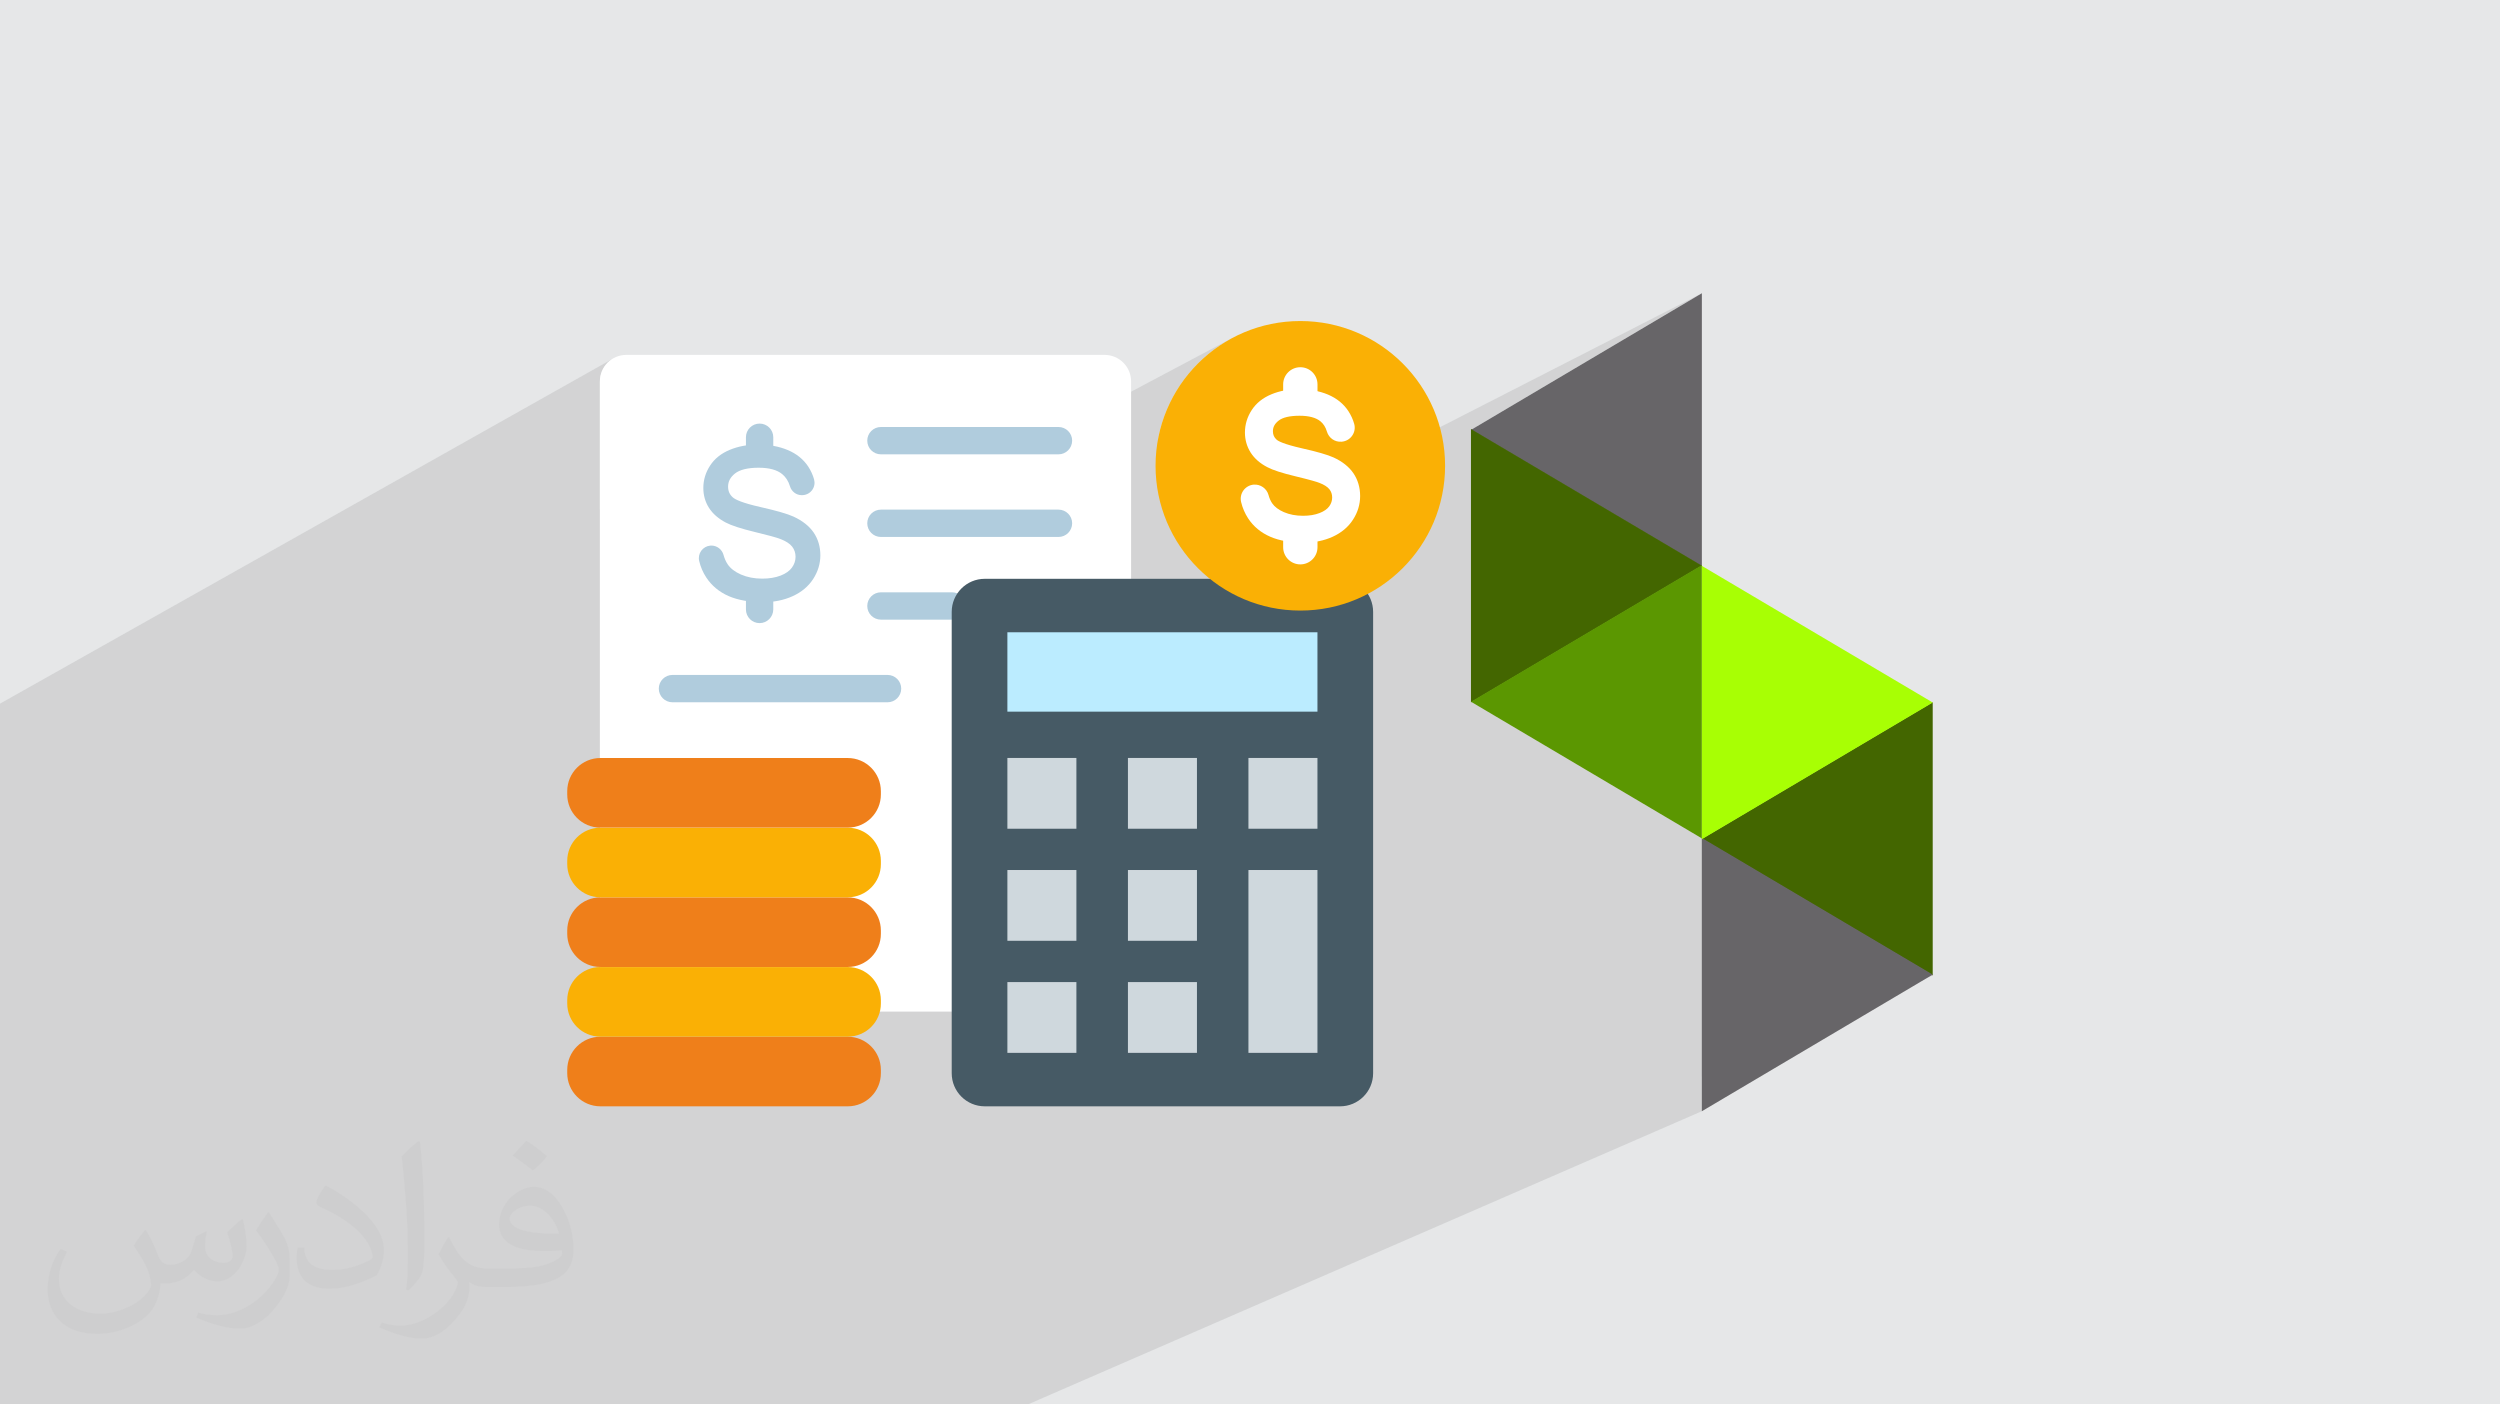 <?xml version="1.0" encoding="UTF-8"?>
<!DOCTYPE svg PUBLIC "-//W3C//DTD SVG 1.1//EN" "http://www.w3.org/Graphics/SVG/1.1/DTD/svg11.dtd">
<!-- Creator: CorelDRAW -->
<svg xmlns="http://www.w3.org/2000/svg" xml:space="preserve" width="94.192mm" height="52.917mm" version="1.1" style="shape-rendering:geometricPrecision; text-rendering:geometricPrecision; image-rendering:optimizeQuality; fill-rule:evenodd; clip-rule:evenodd"
viewBox="0 0 9404.92 5283.66"
 xmlns:xlink="http://www.w3.org/1999/xlink"
 xmlns:xodm="http://www.corel.com/coreldraw/odm/2003">
 <defs>
  <style type="text/css">
   <![CDATA[
    .fil3 {fill:#436600}
    .fil5 {fill:#5B9701}
    .fil4 {fill:#676568}
    .fil6 {fill:#A8FF04}
    .fil13 {fill:#EF7F1A;fill-rule:nonzero}
    .fil9 {fill:#465A65;fill-rule:nonzero}
    .fil8 {fill:#B0CCDD;fill-rule:nonzero}
    .fil10 {fill:#BBECFF;fill-rule:nonzero}
    .fil11 {fill:#CFD8DD;fill-rule:nonzero}
    .fil12 {fill:#FAB005;fill-rule:nonzero}
    .fil7 {fill:white;fill-rule:nonzero}
    .fil2 {fill:#373435;fill-opacity:0.031}
    .fil1 {fill:#2B2A29;fill-opacity:0.102}
    .fil0 {fill:#E6E7E8}
   ]]>
  </style>
 </defs>
 <g id="Layer_x0020_1">
  <polygon class="fil0" points="-0,0 9404.92,0 9404.92,5283.66 -0,5283.66 "/>
  <path class="fil1" d="M-0 5243.31l0 -2.11 0 -2.64 0 -33.19 0 -12.71 0 -45.13 0 -19.58 0 -21.64 0 -3.57 0 -18.37 0 -11.5 0 -8.9 0 -50.84 0 -13.2 0 -11.62 0 -18.29 0 -3.79 0 -13.06 0 -0.01 0 -2.51 0 -72.93 0 -31.8 0 -0.46 0 -7.62 0 -7.42 0 -4.08 0 -23.72 0 -35.17 0 -13.6 0 -4.93 0 -21.81 0 -13.44 0 -0.01 0 -112.15 0 -10.21 0 -11.5 0 -12.82 0 -9 0 -19.62 0 -2.72 0 -13.88 0 -14.01 0 -37.42 0 -11.32 0 -0.65 0 -5.02 0 -6.77 0 -6.92 0 -0.85 0 -2.81 0 -27.45 0 -13.14 0 -10.36 0 -0.01 0 -6.08 0 -20.41 0 -12.05 0 -1.73 0 -11.5 0 -3.15 0 -6.31 0 -10.32 0 -14.12 0 -23.28 0 -10.35 0 -4.06 0 -1.96 0 -0.41 0 -5.56 0 -3.86 0 -25.49 0 -8.47 0 -25.86 0 -17.15 0 -10.95 0 -4.71 0 -12.82 0 -33.87 0 -12.31 0 -1.2 0 -1.62 0 -4.06 0 -0.01 0 -2.37 0 -2.26 0 -1.34 0 -0.94 0 -0.42 0 -14.73 0 -7.89 0 -28.63 0 -16.36 0 -0.85 0 -16.25 0 -13.1 0 -0.76 0 -20.93 0 -5.87 0 -11.74 0 -7.1 0 -68.37 0 -6.05 0 -8.53 0 -28.33 0 -9.46 0 -0.69 0 -21.93 0 -0.4 0 -4.48 0 -59.37 0 -4.59 0 -1.88 0 -0.94 0 -0.83 0 -2.74 0 -3.34 0 -16.39 0 -20.25 0 -6.02 0 -27.13 0 -10.75 0 -0.78 0 -49.19 0 -40.33 0 -2.37 0 -52.5 0 -0.28 0 -1.88 0 -3.08 0 -0.89 0 -31.96 0 -3.8 0 -51.21 0 -0.92 0 -6.17 0 -27.84 0 -46.04 0 -14.56 0 -11.76 0 -6.29 0 -0.98 0 -20.57 0 -31.89 0 -3.77 0 -34.95 0 -1.2 0 -33.36 0 -6.44 0 -451.04 0 -54.2 2300.56 -1295.03 -14.74 12.15 -12.15 14.74 -9.18 16.9 -5.8 18.68 -2.03 20.05 0 481.17 572.2 -313.55 8.73 -4.73 9.67 -3 10.36 -1.05 10.36 1.05 9.66 3 8.74 4.73 7.61 6.28 6.28 7.61 4.73 8.74 3 9.66 1.05 10.36 0 32.43 1.72 0.29 6.98 1.36 6.87 1.53 6.75 1.69 6.64 1.84 6.52 2.01 6.41 2.17 6.29 2.33 6.16 2.49 12.1 5.54 11.41 6.19 10.71 6.84 10.01 7.48 9.31 8.11 8.59 8.74 7.87 9.35 3.15 4.39 257.49 -139.27 9.66 -3 10.36 -1.05 667.94 0 10.36 1.05 6.79 2.11 633.06 -336.03 -22.81 13.11 -22.1 14.17 -21.36 15.19 -20.57 16.17 -19.76 17.11 -18.92 18.03 -18.03 18.91 -17.11 19.76 -16.17 20.58 -15.19 21.35 -14.17 22.1 -13.11 22.81 -12.02 23.48 -10.91 24.12 -9.75 24.73 -8.57 25.3 -7.34 25.85 -6.08 26.34 -2.11 11.79 510.51 -267.83 12.12 -3.76 13.02 -1.31 13.02 1.31 12.13 3.76 10.96 5.95 9.57 7.89 7.89 9.56 5.95 10.97 3.76 12.12 1.31 13.02 0 25.71 1.45 0.31 13.09 3.49 12.63 4.08 12.16 4.69 12.06 5.59 11.36 6.22 10.68 6.85 9.96 7.48 9.27 8.1 8.56 8.72 7.83 9.34 7.1 9.95 3.51 5.63 3.31 5.74 3.1 5.85 2.88 5.95 2.65 6.06 2.4 6.14 2.15 6.23 1.9 6.31 1.32 5.79 0.65 5.82 -0.01 5.8 -0.66 5.73 -1.29 5.63 -1.92 5.47 -2.53 5.27 -3.13 5.02 -3.66 4.73 -4.13 4.22 -4.54 3.7 -4.91 3.16 -97.73 50.33 5.59 1.66 6.84 2.11 6.43 2.08 6 2.04 5.58 2 5.17 1.96 4.74 1.92 4.31 1.88 12.2 5.99 11.42 6.45 10.62 6.88 9.83 7.31 9.03 7.73 8.21 8.13 7.39 8.53 2.81 3.8 1314.3 -672.46 -434.31 257.05 -434.32 257.05 434.32 257.06 429.07 253.95 5.24 -2.55 -4.77 2.83 2.45 1.45 2.38 -1.16 0 514.1 0 400.9 868.42 -402.38 -434.31 257.05 -434.1 256.92 0 0.26 434.1 256.92 434.31 257.05 -868.63 380.72 0 130.1 -2535.61 1103.16 -244.09 0 -34 0 -797.37 0 -118.75 0 -94.41 0 -24.96 0 -491.55 0 -276.71 0 -3.06 0 -2.99 0 -3.31 0 -101.76 0 -31.61 0 -73.53 0 -266.35 0 -79.75 0 -105.27 0 -81.26 0 -20.33 0 -76.66 0 -0.02 0 -26.3 0 -32.09 0 -34.74 0 -22.32 0 -3.74 0 -1.63 0 -97.21 0 -17.1 0 -214.13 0 -22.54 0 -35.18 0 -23.7 0 -73.13 0 -17.96 0 -7.99 0 -135.55 0 -87.7 0 -11.84 0 -4.21 0 -38.27 0 -31.5 0 0 -6.09 0 -18.76 0 -0.59 0 -14.91zm4956.38 -3797.27l-37.56 19.6 0.01 0 37.55 -19.6z"/>
  <path class="fil2" d="M548.54 4627.69c17.95,27.21 29.6,53.36 40.96,82.43 8.45,16.91 12.93,48.09 52.57,48.09 11.61,0 28.28,-3.42 43.06,-11.61 16.63,-8.73 29.32,-21.94 35.94,-42l15.85 -53.36 38.57 -19.02 2.64 2.64c-5.27,20.09 -6.59,39.36 -6.59,54.43 0,44.63 38.57,61.56 69.22,61.56 17.95,0 34.09,-8.73 34.09,-25.11 0,-21.13 -8.98,-57.06 -20.62,-89.29 17.95,-17.95 35.94,-35.94 56.53,-50.47l3.17 1.6c8.98,38.04 14,75.56 14,100.66 0,24.57 -10.83,51.79 -19.81,69.49 -18.49,34.87 -51.25,62.62 -90.87,62.62 -30.1,0 -63.65,-15.07 -86.66,-43.06l-1.32 0c-21.66,26.96 -55.22,51.25 -108.86,51.25l-16.63 0c-2.64,35.41 -10.29,60.49 -21.94,82.95 -31.95,62.34 -126.81,106.47 -216.1,106.47 -124.17,0 -186.51,-71.59 -186.51,-166.96 0,-58.91 19.27,-113.6 48.88,-152.42l24.29 10.04c-18.49,35.41 -30.91,68.68 -30.91,101.45 0,89.29 72.66,131.83 156.4,131.83 77.68,0 173.83,-49.41 191.28,-106.72 -6.59,-62.62 -30.1,-91.93 -66.04,-148.99 10.83,-19.02 24.83,-38.04 42.28,-58.38l3.17 0 0 0 0 0 -0.02 -0.09zm1432.13 -336.04c26.15,16.39 51.79,35.66 76.87,57.85 -14,19.81 -31.45,37.79 -53.11,53.64 -25.11,-20.34 -50.19,-37.79 -75.84,-56.27 17.42,-19.55 34.62,-38.29 52.04,-55.22l0 0 0 0 0 0 0 0 0 0 0.03 0zm13.47 244.11c-42.28,0 -76.87,27.75 -76.87,48.34 0,44.13 84.53,57.85 185.72,57.31 -12.68,-51.79 -57.06,-105.68 -108.86,-105.68l0.01 0.03zm-94.86 236.19c54.96,0 103.04,-1.6 139.74,-10.83 40.96,-10.29 75.56,-30.91 75.56,-45.17 0,-3.7 0,-8.19 -1.32,-11.89 -22.98,2.11 -49.41,2.11 -72.38,2.11 -74.49,0 -131.55,-16.91 -154.02,-58.66 -5.55,-11.61 -9.51,-24.57 -9.51,-39.36 0,-40.43 17.42,-79.79 48.09,-107 25.61,-22.45 53.89,-36.44 82.67,-36.44 52.04,0 93.51,41.75 122.57,107.54 15.85,35.94 26.68,77.4 26.68,129.72 0,34.87 -9.51,64.19 -31.17,85.85 -40.43,39.11 -114.92,53.89 -229.04,53.89l-51.79 0 0 0 -13.47 0c-28.28,0 -48.62,-5.02 -64.72,-17.42l-2.64 0c0.79,6.59 1.32,12.93 1.32,19.02 0,25.61 -8.45,58.38 -25.61,84.53 -50.72,75.3 -105.68,108.04 -153.24,108.04 -48.09,0 -107,-18.49 -160.11,-42.54l9.51 -18.49c17.17,7.13 40.96,11.89 73.7,11.89 85.85,0 198.66,-82.43 212.66,-163 -3.17,-6.59 -8.98,-15.32 -17.17,-24.57 -25.11,-29.85 -40.96,-54.68 -55.75,-80.83 12.68,-25.11 24.29,-45.17 35.13,-63.4l4.49 -0.53c36.72,74.77 69.99,117.55 144.23,117.55l11.61 0 0 0 53.89 0 0 0 0 0 0 0 0 0 0 0 0.09 0.01zm-371.98 79c6.34,-34.34 6.87,-72.91 6.87,-108.86l0 -53.36c0,-99.6 -12.68,-244.36 -22.98,-338.68 17.95,-19.27 43.06,-42 62.87,-57.31l5.81 1.6c13.47,118.62 16.63,256 16.63,383.06 0,33.3 -1.32,65.79 -4.49,89.55 -1.85,30.1 -19.27,52.83 -56.53,87.7l-8.19 -3.7zm-382.8 -157.19c1.85,46.77 24.83,83.49 105.15,83.49 49.93,0 92.19,-12.93 138.96,-35.13 8.45,-3.7 12.93,-8.73 12.93,-12.93 0,-29.32 -22.45,-68.15 -60.23,-103.55 -36.72,-33.3 -85.34,-62.62 -130.76,-82.18 -15.6,-6.59 -20.62,-13.47 -20.62,-20.09 0,-13.47 17.95,-41.75 32.77,-62.09l5.02 -0.53c52.04,27.21 110.17,67.64 153.24,112.53 39.11,41.47 63.4,83.49 63.4,129.19 0,33.81 -10.29,65.51 -26.96,95.11 -57.06,28.79 -117.83,50.72 -178.06,50.72 -73.17,0 -123.1,-34.34 -123.1,-114.92 0,-8.73 0,-22.19 3.17,-39.64l25.11 0 0 0 0 0 0 0 0 0 0 0 -0.02 0zm-132.37 -132.9l45.45 73.45c16.63,27.21 32.23,56.81 32.23,103.55l0 59.7c0,48.34 -30.91,100.13 -80.83,151.38 -39.11,34.62 -73.7,49.41 -105.68,49.41 -47.55,0 -101.98,-14.79 -164.85,-41.75l7.13 -18.49c19.81,5.27 42.79,9.77 71.06,9.77 90.36,-0.53 182.8,-66.57 225.08,-147.15 5.02,-9.26 6.87,-17.95 6.87,-24.04 0,-9.26 -5.02,-19.55 -8.98,-28.79 -22.98,-43.31 -48.62,-82.95 -76.87,-119.68 14.79,-23.25 29.6,-45.7 45.7,-67.9l3.7 0.53 0 0 0 0 0 0 0 0 0 0 -0.02 0.01z"/>
  <g id="_2135963481872">
   <polygon class="fil3" points="6402.18,3155.57 6836.5,2898.52 7270.81,2641.47 7270.81,3155.57 7270.81,3669.67 6836.5,3412.62 "/>
   <polygon class="fil4" points="7270.81,3666.4 6836.5,3409.35 6402.18,3152.3 6402.18,3666.4 6402.18,4180.5 6836.5,3923.45 "/>
   <polygon class="fil4" points="5533.71,1617.27 5968.03,1360.22 6402.35,1103.17 6402.35,1617.27 6402.35,2131.38 5968.03,1874.33 "/>
   <polygon class="fil3" points="6402.35,2128.1 5968.03,1871.05 5533.71,1614 5533.71,2128.1 5533.71,2642.2 5968.03,2385.15 "/>
   <polygon class="fil5" points="5533.71,2639.83 5968.03,2382.78 6402.35,2125.73 6402.35,2639.83 6402.35,3153.95 5968.03,2896.89 "/>
   <polygon class="fil6" points="7271.02,2642.95 6836.71,2385.9 6402.4,2128.85 6402.4,2642.95 6402.4,3157.06 6836.71,2900.01 "/>
   <path class="fil7" d="M2256.66 3705.96l0 -2271.33c0,-54.95 44.58,-99.53 99.54,-99.53l1799.14 0c54.96,0 99.75,44.58 99.75,99.53l0 2271.33c0,54.95 -44.58,99.74 -99.75,99.74l-1799.14 0c-54.96,-0.21 -99.54,-44.79 -99.54,-99.74z"/>
   <path class="fil8" d="M3981.98 1709.19l-667.94 0c-28.41,0 -51.43,-23.03 -51.43,-51.43 0,-28.41 23.03,-51.42 51.43,-51.42l667.94 0c28.41,0 51.42,23.02 51.42,51.42 -0.2,28.41 -23.02,51.43 -51.42,51.43z"/>
   <path class="fil8" d="M3981.98 2020.04l-667.94 0c-28.41,0 -51.43,-23.03 -51.43,-51.43 0,-28.41 23.03,-51.42 51.43,-51.42l667.94 -0.01c28.41,0 51.42,23.03 51.42,51.43 0,28.41 -23.02,51.42 -51.42,51.42l0 0.01z"/>
   <path class="fil8" d="M3581.76 2331.09l-267.71 0c-28.41,0 -51.43,-23.02 -51.43,-51.42 0,-28.42 23.03,-51.43 51.43,-51.43l267.71 0c28.41,0 51.42,23.02 51.42,51.43 0,28.41 -23.02,51.42 -51.42,51.42z"/>
   <path class="fil8" d="M3338.93 2641.94l-809.15 0c-28.41,0 -51.43,-23.02 -51.43,-51.42 0,-28.42 23.03,-51.43 51.43,-51.43l809.15 0c28.41,0 51.43,23.02 51.43,51.43 0,28.41 -23.03,51.42 -51.43,51.42z"/>
   <path class="fil8" d="M3061.26 2003.87l-0.41 -0.63c-16.39,-24.05 -41.9,-44.16 -75.49,-59.72 -22.61,-10.36 -64.28,-22.4 -124.01,-35.88 -70.91,-15.97 -96,-28.83 -104.72,-36.7 -11.81,-10.57 -17.62,-23.64 -17.62,-40.23 0,-19.29 8.51,-35.46 25.92,-49.36 18.04,-14.31 47.91,-21.78 89.17,-21.78 39.39,0 69.26,8.1 88.55,24.06 13.48,11.19 23.43,26.54 29.03,45.41 6.02,20.12 23.85,33.8 44.59,33.8 1.24,0 2.49,0 3.52,-0.21l1.03 0c14.11,-1.03 26.96,-8.29 35.05,-19.9 8.09,-11.62 10.37,-25.93 6.64,-39.4 -4.77,-17 -12.23,-33.18 -21.99,-48.12 -18.04,-27.37 -43.95,-48.32 -77.13,-62.21 -32.56,-13.69 -70.3,-20.53 -112.4,-20.53 -38.36,0 -73.82,6.63 -105.34,19.7 -32.35,13.27 -57.44,33.38 -74.24,59.3 -17,25.93 -25.51,54.34 -25.51,84.2 0,27.37 7.05,52.46 21.15,74.65 13.9,21.99 35.26,40.65 63.04,55.37 21.16,11.2 57.65,23.03 108.88,35.47 49.76,12.02 82.32,20.74 96.63,26.54 20.94,7.88 35.88,17.62 44.58,28.83 8.3,10.78 12.65,23.63 12.65,38.15 0,14.52 -4.56,28 -13.48,40.44 -8.92,12.44 -23.22,22.61 -42.31,30.06 -19.91,7.68 -43.13,11.61 -69.46,11.61 -29.66,0 -56.4,-5.18 -79.84,-15.35 -22.82,-9.94 -39.82,-23.02 -50.39,-38.77 -6.64,-9.95 -11.82,-21.78 -15.55,-35.26 -5.6,-20.53 -24.47,-35.05 -45.62,-35.05 -1.46,0 -2.71,0 -4.15,0.21 -13.69,1.25 -25.92,8.3 -34.01,19.29 -8.09,11.19 -10.99,25.29 -7.67,38.77 5.18,21.99 14.1,42.93 26.75,62.01 20.32,30.89 48.73,54.33 84.19,69.88 35.05,15.14 78.59,22.81 129.81,22.81 40.85,0 78.18,-7.67 110.94,-22.61 33.18,-15.14 59.31,-36.9 77.14,-64.69 17.83,-27.58 26.96,-57.65 26.96,-88.97 0,-32.35 -8.51,-60.76 -24.88,-85.23l-0.01 0.01z"/>
   <path class="fil8" d="M2857.62 2344.16c-28.42,0 -51.43,-23.02 -51.43,-51.43l0 -34.84c0,-28.41 23.02,-51.42 51.43,-51.42 28.41,0 51.42,23.02 51.42,51.42l0 34.84c-0.21,28.42 -23.22,51.43 -51.42,51.43z"/>
   <path class="fil8" d="M2857.62 1730.96c-28.42,0 -51.43,-23.02 -51.43,-51.42l0 -34.64c0,-28.41 23.02,-51.42 51.43,-51.42 28.41,0 51.42,23.02 51.42,51.42l0 34.64c-0.21,28.41 -23.22,51.42 -51.42,51.42z"/>
   <path class="fil9" d="M3580.3 4037.55l0 -1735.69c0,-68.64 55.79,-124.42 124.43,-124.42l1336.5 0c68.64,0 124.42,55.79 124.42,124.42l0 1735.69c0,68.64 -55.79,124.42 -124.42,124.42l-1336.5 -0.01c-68.65,0 -124.43,-55.57 -124.43,-124.42l0 0.01z"/>
   <polygon class="fil10" points="3789.75,2378.58 4956.21,2378.58 4956.21,2677.2 3789.75,2677.2 "/>
   <polygon class="fil11" points="3789.75,2851.38 4049.38,2851.38 4049.38,3117.65 3789.75,3117.65 "/>
   <polygon class="fil11" points="4243.27,2851.38 4502.89,2851.38 4502.89,3117.65 4243.27,3117.65 "/>
   <polygon class="fil11" points="4696.58,2851.38 4956.21,2851.38 4956.21,3117.65 4696.58,3117.65 "/>
   <polygon class="fil11" points="3789.75,3272.96 4049.38,3272.96 4049.38,3539.23 3789.75,3539.23 "/>
   <polygon class="fil11" points="4243.27,3272.96 4502.89,3272.96 4502.89,3539.23 4243.27,3539.23 "/>
   <polygon class="fil11" points="3789.75,3694.56 4049.38,3694.56 4049.38,3960.81 3789.75,3960.81 "/>
   <polygon class="fil11" points="4243.27,3694.56 4502.89,3694.56 4502.89,3960.81 4243.27,3960.81 "/>
   <polygon class="fil11" points="4696.58,3272.96 4956.21,3272.96 4956.21,3960.81 4696.58,3960.81 "/>
   <g>
    <circle class="fil12" cx="4891.78" cy="1752.33" r="544.6"/>
    <path class="fil7" d="M5091.81 1780.72c-16.41,-24.22 -41.68,-44.54 -75.27,-59.91 -21.89,-9.9 -61.99,-21.62 -119.03,-34.38 -68.76,-15.63 -89.08,-27.09 -95.07,-32.56 -9.38,-8.33 -13.8,-18.49 -13.8,-31.51 0,-15.63 6.77,-28.39 21.36,-39.85 15.11,-12.24 42.46,-18.49 78.91,-18.49 35.17,0 61.47,7.04 78.4,20.84 11.46,9.38 19.79,22.4 24.48,38.8 7.29,24.22 29.7,39.85 54.7,38.03l0.77 0c15.89,-1.3 30.47,-9.38 39.59,-22.66 9.12,-13.03 11.98,-29.18 7.56,-44.54 -4.69,-16.92 -12.24,-33.07 -21.89,-47.92 -17.96,-27.35 -43.75,-48.19 -76.82,-62.25 -31.78,-13.29 -68.77,-20.32 -109.65,-20.32 -37.5,0 -72.14,6.51 -102.87,19.27 -32.3,13.28 -57.3,33.34 -74.24,59.38 -16.92,26.05 -25.52,54.44 -25.52,84.39 0,27.61 7.29,52.87 21.36,75.27 14.07,22.14 35.17,40.89 63.02,55.22 20.58,10.93 56.01,22.4 104.97,34.12 58.07,14.06 81.26,21.1 90.37,24.74 17.97,6.77 31.25,15.37 38.28,24.48 6.78,8.6 10.16,19.01 10.16,30.73 0,11.72 -3.65,22.92 -10.94,33.07 -7.55,10.42 -19.79,19.02 -36.21,25.27 -17.7,7.03 -38.8,10.41 -62.51,10.41 -26.83,0 -51.05,-4.68 -72.14,-13.8 -20.06,-8.6 -34.91,-20.06 -44.02,-33.34 -5.72,-8.6 -10.41,-19.01 -13.54,-30.73 -6.77,-25 -30.47,-41.42 -56,-39.33 -15.37,1.3 -29.44,9.38 -38.55,21.88 -9.12,12.5 -12.24,28.65 -8.6,43.75 5.21,21.88 14.07,42.46 26.31,61.21 20.05,30.73 48.18,53.91 83.6,69.29 34.12,14.84 76.56,22.14 126.05,22.14 39.85,0 76.31,-7.56 108.35,-22.14 33.08,-15.11 58.86,-36.72 76.57,-64.33 17.97,-27.61 26.83,-57.56 26.83,-88.82 0,-32.3 -8.6,-60.95 -25,-85.43l0.01 0.01z"/>
    <path class="fil7" d="M4891.78 2123.22c-35.68,0 -64.59,-28.92 -64.59,-64.59l0 -32.82c0,-35.68 28.92,-64.59 64.59,-64.59 35.69,0 64.59,28.92 64.59,64.59l0 32.82c0,35.68 -28.91,64.59 -64.59,64.59z"/>
    <path class="fil7" d="M4891.78 1543.45c-35.68,0 -64.59,-28.91 -64.59,-64.59l0 -32.82c0,-35.68 28.92,-64.58 64.59,-64.58 35.69,0 64.59,28.91 64.59,64.58l0 32.82c0,35.69 -28.91,64.59 -64.59,64.59z"/>
   </g>
   <path class="fil13" d="M3189.2 4161.96l-930.46 0c-69.06,0 -124.84,-55.99 -124.84,-124.83l0 -12.23c0,-69.06 55.99,-124.84 124.84,-124.84l930.25 0c69.07,0 124.84,56 124.84,124.84l0 12.23c0.21,69.06 -55.79,124.83 -124.63,124.83z"/>
   <path class="fil12" d="M3189.2 3899.85l-930.46 0c-69.06,0 -124.84,-55.99 -124.84,-124.83l0 -12.23c0,-69.06 55.99,-124.84 124.84,-124.84l930.25 0c69.07,0 124.84,55.99 124.84,124.83l0 12.23c0.21,69.06 -55.79,124.84 -124.63,124.84l0 0z"/>
   <path class="fil13" d="M3189.2 3637.73l-930.46 0c-69.06,0 -124.84,-56 -124.84,-124.84l0 -12.23c0,-69.06 55.99,-124.83 124.84,-124.83l930.25 0c69.07,0 124.84,55.99 124.84,124.83l0 12.23c0.21,69.06 -55.79,124.84 -124.63,124.84z"/>
   <path class="fil12" d="M3189.2 3375.62l-930.46 0c-69.06,0 -124.84,-56 -124.84,-124.84l0 -12.23c0,-69.06 55.99,-124.84 124.84,-124.84l930.25 0c69.07,0 124.84,56 124.84,124.84l0 12.23c0.21,68.85 -55.79,124.83 -124.63,124.83l0 0.01z"/>
   <path class="fil13" d="M3189.2 3113.51l-930.46 0c-69.06,0 -124.84,-56 -124.84,-124.84l0 -12.23c0,-69.06 55.99,-124.84 124.84,-124.84l930.25 0c69.07,0 124.84,55.99 124.84,124.84l0 12.23c0.21,68.85 -55.79,124.83 -124.63,124.83l0 0.01z"/>
  </g>
 </g>
</svg>
